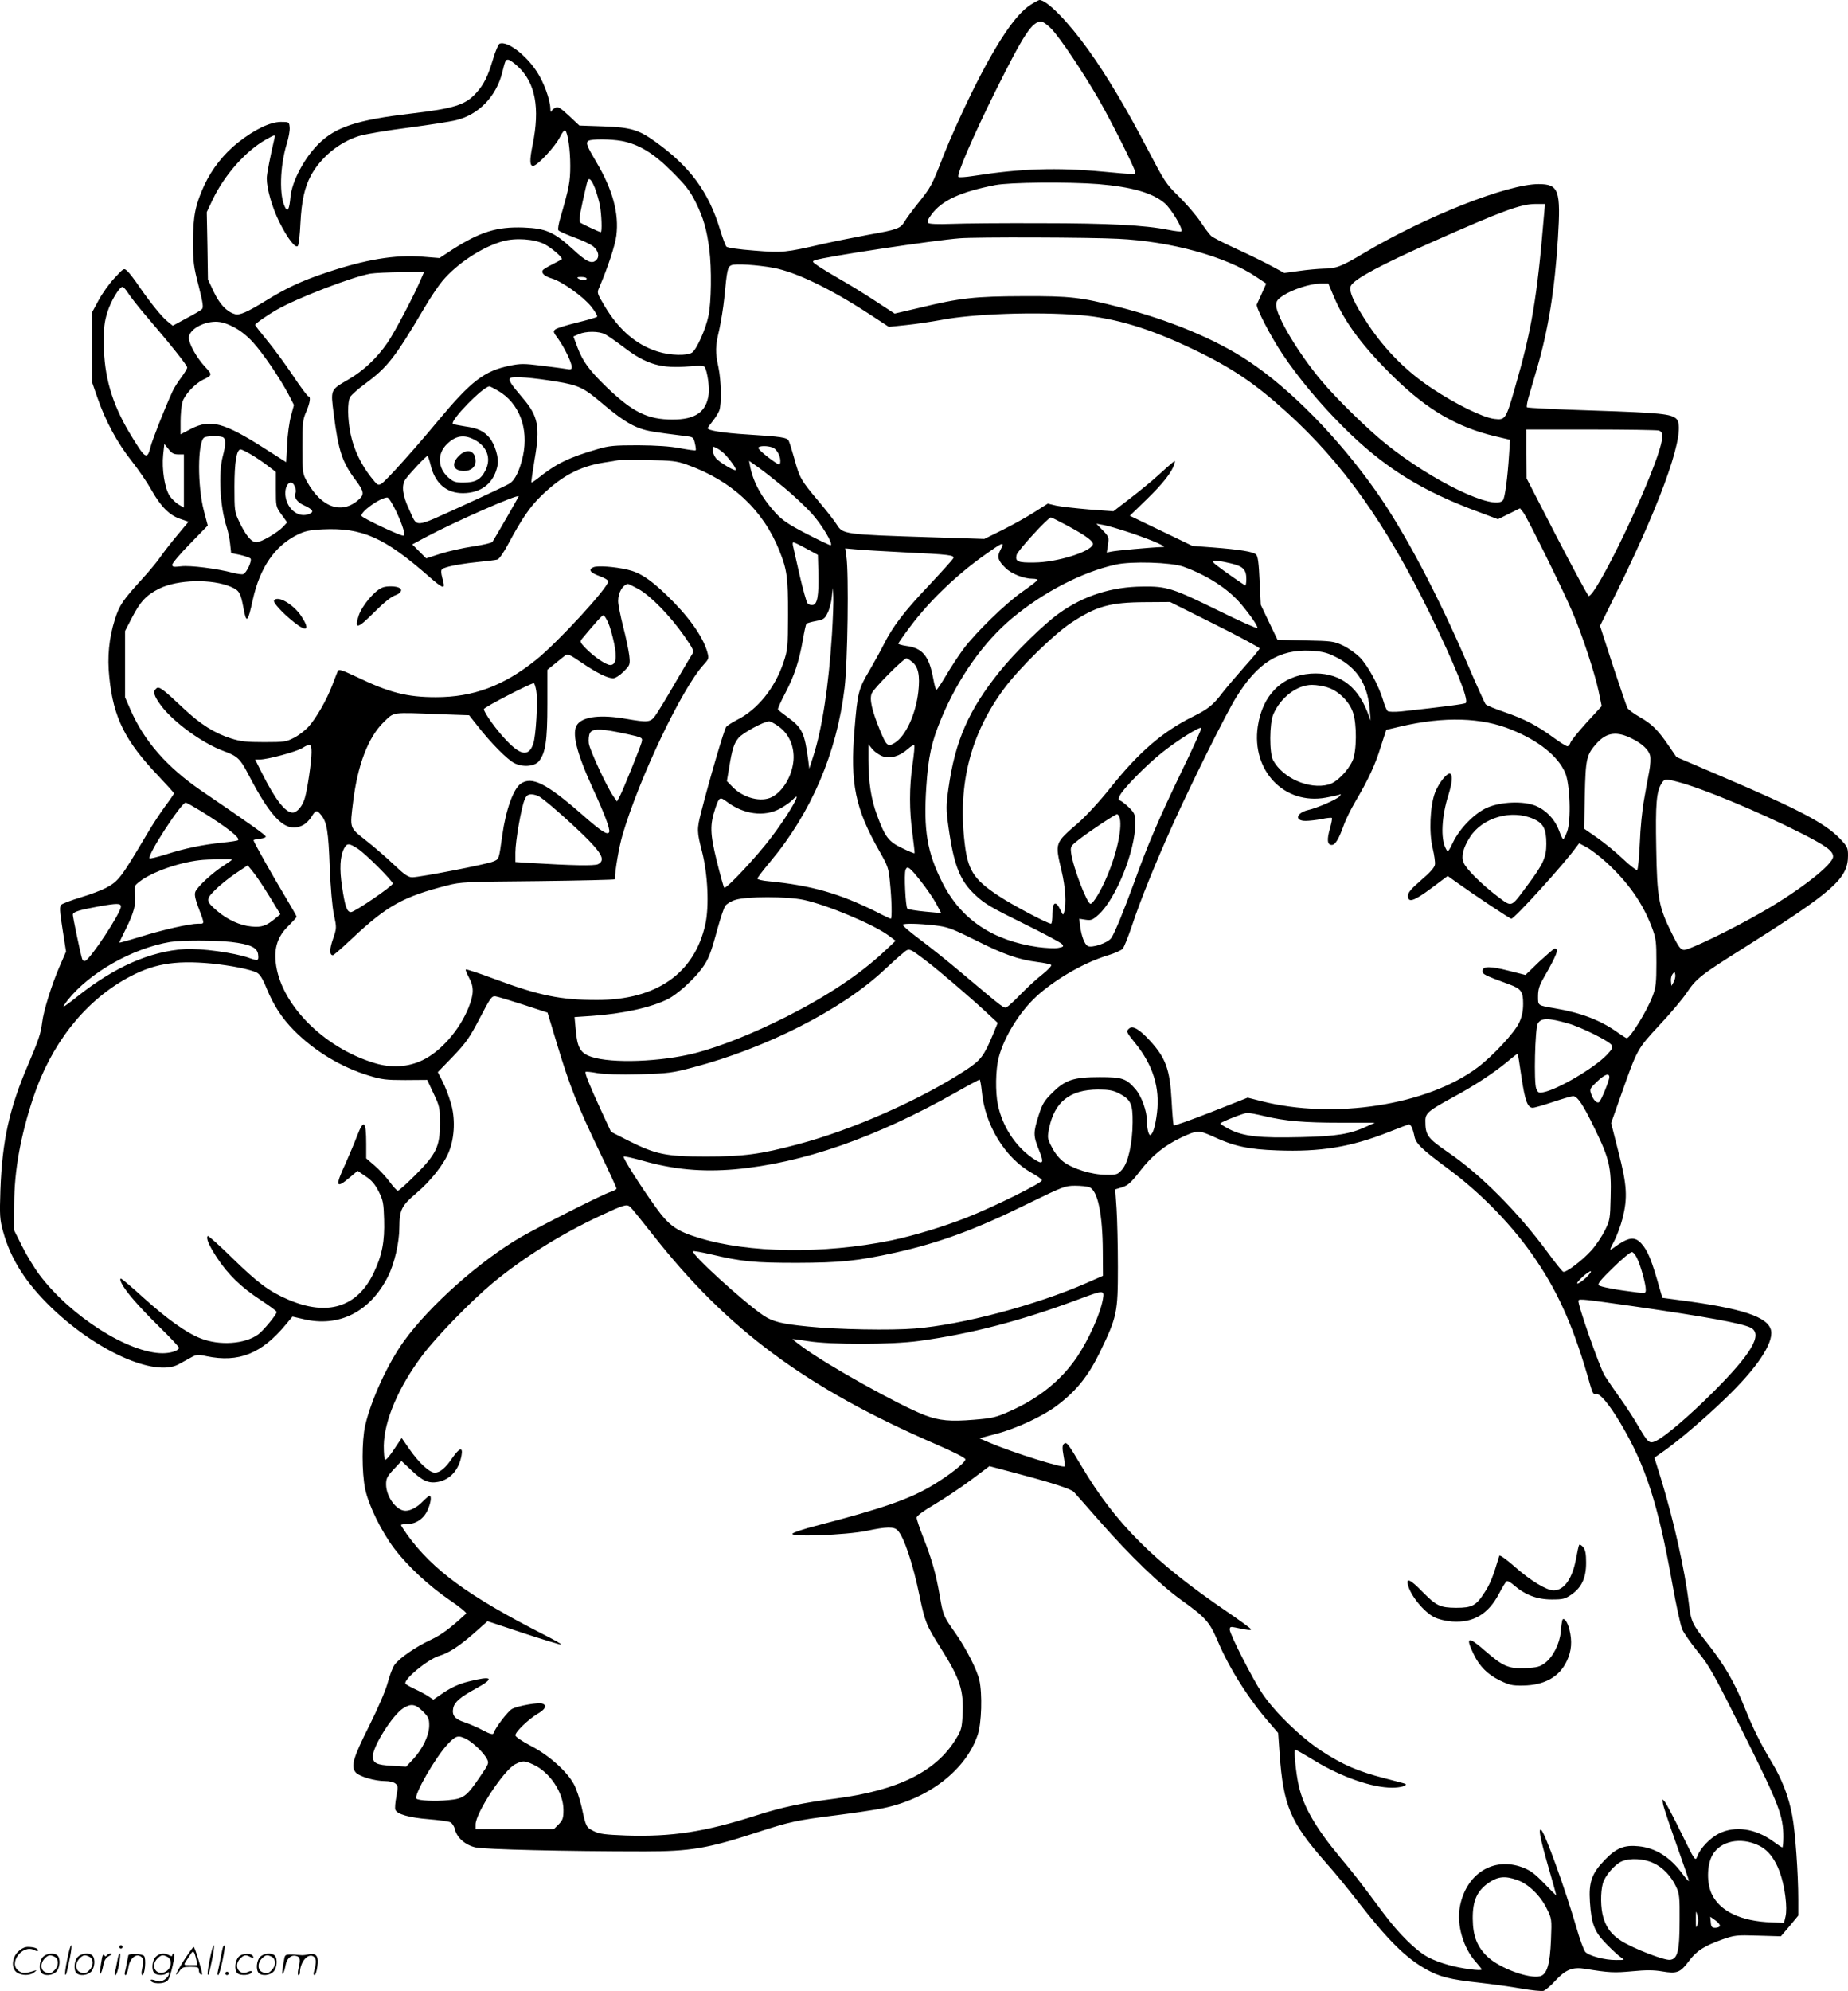 <svg version="1.0" xmlns="http://www.w3.org/2000/svg"
  viewBox="0 0 1114.95 1200.557"
 preserveAspectRatio="xMidYMid meet">
<g transform="translate(-0.05,1201) scale(0.1,-0.1)"
fill="#000000" stroke="none">
<path d="M6218 11981 c-91 -58 -207 -231 -353 -526 -57 -115 -134 -286 -171
-380 -74 -190 -75 -191 -158 -295 -33 -41 -68 -89 -78 -106 -25 -42 -45 -49
-215 -79 -81 -15 -206 -40 -278 -56 -226 -52 -243 -54 -414 -40 -93 7 -161 17
-168 24 -6 7 -23 53 -38 102 -69 228 -181 380 -390 530 -101 73 -149 87 -314
93 l-145 5 -63 59 c-53 49 -66 57 -82 48 -11 -5 -22 -15 -24 -22 -3 -7 -6 1
-6 18 -2 55 -39 157 -81 221 -68 104 -179 187 -225 170 -7 -3 -26 -45 -40 -94
-33 -108 -55 -152 -102 -204 -65 -72 -132 -93 -393 -124 -326 -38 -456 -81
-559 -184 -85 -85 -159 -224 -168 -318 -7 -76 -17 -94 -32 -64 -37 68 -32 247
9 382 12 38 20 83 18 101 -3 33 -4 33 -54 33 -65 -1 -158 -46 -257 -124 -86
-68 -157 -158 -203 -256 -55 -120 -68 -184 -69 -340 0 -126 4 -153 34 -269 27
-107 30 -131 19 -141 -7 -7 -50 -32 -94 -55 l-81 -44 -31 25 c-36 29 -99 107
-171 210 -28 42 -61 85 -73 95 -20 19 -21 18 -78 -44 -32 -34 -75 -95 -96
-135 l-39 -72 0 -210 1 -210 33 -95 c48 -139 120 -272 206 -380 41 -52 95
-131 120 -176 56 -99 108 -151 173 -173 l50 -17 -70 -84 c-39 -47 -84 -105
-101 -130 -17 -25 -64 -82 -106 -128 -121 -133 -139 -159 -167 -246 -36 -114
-47 -226 -34 -350 25 -244 95 -385 299 -598 50 -53 91 -98 91 -102 0 -4 -24
-39 -54 -79 -29 -40 -77 -112 -106 -162 -159 -268 -173 -287 -248 -328 -28
-15 -97 -41 -154 -58 -56 -17 -109 -37 -117 -44 -12 -12 -11 -33 7 -149 l21
-134 -39 -90 c-47 -108 -97 -268 -105 -337 -9 -70 -20 -102 -87 -260 -112
-262 -154 -455 -165 -750 -5 -155 -4 -177 16 -250 46 -168 138 -312 294 -462
272 -261 619 -416 763 -341 16 9 48 26 71 39 39 22 45 23 100 11 194 -40 332
15 478 191 l40 48 65 -15 c215 -52 403 43 511 256 39 77 69 205 69 298 1 105
13 129 101 204 89 75 171 179 200 256 33 85 37 201 9 291 -12 41 -34 98 -50
129 l-28 55 92 95 c79 83 100 113 161 230 64 123 72 135 95 132 14 -2 90 -25
170 -51 l144 -47 58 -192 c73 -244 125 -375 254 -643 57 -118 104 -220 104
-226 0 -5 -17 -15 -38 -21 -45 -14 -409 -198 -536 -270 -249 -144 -555 -416
-709 -630 -97 -135 -197 -352 -233 -507 -21 -92 -21 -285 0 -385 21 -98 97
-254 175 -357 81 -107 209 -226 338 -314 58 -39 101 -75 96 -79 -101 -93 -150
-128 -213 -158 -89 -41 -191 -111 -219 -151 -11 -15 -30 -64 -41 -107 -13 -48
-57 -151 -111 -259 -98 -195 -113 -246 -83 -282 21 -25 115 -53 179 -53 23 0
50 -6 60 -14 17 -13 18 -19 7 -79 -7 -36 -10 -72 -6 -80 10 -27 86 -48 201
-57 61 -5 121 -13 132 -19 10 -6 22 -24 26 -41 11 -50 62 -96 125 -110 53 -12
542 -24 1020 -24 276 0 381 18 676 114 199 65 242 74 480 104 111 14 237 33
280 42 276 56 502 231 573 442 24 69 29 250 10 332 -14 61 -78 187 -142 279
-75 106 -76 109 -97 230 -22 129 -48 221 -101 355 -21 54 -39 106 -38 115 0
10 42 41 107 79 59 35 158 101 220 147 l112 84 147 -39 c231 -61 345 -98 363
-117 9 -10 80 -90 157 -178 182 -207 362 -381 493 -475 145 -104 168 -130 218
-247 71 -167 187 -350 316 -497 l48 -56 9 -127 c22 -310 65 -411 273 -648 54
-60 141 -166 194 -235 188 -242 294 -347 422 -418 76 -42 142 -59 310 -77 80
-9 196 -25 258 -36 62 -11 123 -17 135 -14 12 4 45 32 72 62 61 66 104 83 178
71 147 -24 177 -25 285 -15 84 8 129 8 182 -1 88 -15 108 -7 159 61 45 62 93
93 203 132 74 26 85 27 215 23 l138 -4 53 62 52 63 0 98 c0 151 -18 409 -36
502 -21 117 -63 225 -129 333 -62 103 -109 198 -156 315 -64 161 -125 265
-236 405 -82 103 -91 123 -103 228 -24 202 -92 504 -168 752 l-40 128 64 45
c92 66 244 196 362 310 190 182 292 333 278 411 -16 83 -173 135 -559 185
l-97 13 -16 55 c-48 171 -72 231 -112 274 -41 44 -79 37 -170 -30 -23 -16 -22
-13 7 43 17 32 40 95 51 138 31 124 27 199 -25 400 l-44 174 65 184 c93 263
94 264 227 407 65 69 138 156 163 193 58 87 86 109 339 268 546 344 635 422
635 560 0 48 -3 55 -49 103 -86 91 -245 175 -706 372 l-280 120 -48 70 c-65
95 -101 130 -175 172 -34 19 -67 44 -73 54 -5 11 -45 127 -88 257 l-77 238
107 217 c278 566 416 968 354 1031 -31 30 -97 37 -493 50 -221 7 -405 16 -409
20 -3 3 1 30 9 58 9 29 31 107 51 174 68 232 108 478 127 788 18 290 5 326
-117 326 -188 0 -684 -196 -1055 -417 -136 -81 -165 -92 -243 -93 -33 -1 -100
-7 -148 -14 l-88 -12 -72 39 c-40 22 -135 69 -212 104 -77 35 -148 71 -158 81
-10 9 -39 48 -65 87 -26 38 -84 106 -129 150 -78 76 -87 91 -188 284 -126 242
-246 444 -358 600 -121 169 -250 301 -295 301 -4 0 -29 -13 -54 -29z m126
-145 c52 -54 188 -257 286 -426 75 -131 220 -419 220 -439 0 -14 -2 -14 -195
4 -278 26 -496 19 -782 -26 -45 -7 -86 -10 -90 -6 -12 13 87 243 223 517 172
345 221 420 277 420 10 0 37 -20 61 -44z m-3219 -227 c106 -98 134 -250 89
-472 -19 -94 -18 -127 3 -127 25 0 134 117 162 174 13 27 27 44 32 39 16 -16
30 -116 30 -213 0 -94 -7 -133 -59 -311 -11 -37 -17 -71 -13 -77 3 -6 46 -25
94 -43 49 -17 101 -42 118 -56 30 -26 38 -60 17 -81 -26 -26 -58 -12 -140 64
-115 105 -164 127 -299 132 -160 6 -262 -26 -431 -134 l-76 -50 -99 8 c-168
14 -352 -17 -593 -99 -140 -47 -234 -91 -352 -164 -119 -73 -163 -92 -191 -83
-49 15 -90 58 -126 133 l-36 76 -3 203 -4 203 36 76 c71 148 198 292 320 361
56 31 58 32 53 10 -25 -106 -47 -218 -47 -243 0 -64 32 -174 74 -260 52 -105
101 -167 114 -147 5 7 12 68 15 135 7 136 25 217 64 290 60 109 171 200 290
237 36 11 170 34 297 50 127 17 258 37 291 46 133 33 238 141 275 284 19 77
21 80 36 80 8 0 35 -18 59 -41z m626 -449 c102 -19 194 -74 304 -185 83 -83
108 -115 143 -185 47 -95 67 -165 82 -284 15 -116 12 -320 -5 -400 -17 -82
-71 -202 -99 -222 -29 -20 -132 -18 -207 6 -130 40 -237 133 -322 277 -45 76
-46 77 -30 112 51 119 95 253 102 310 17 133 -22 277 -119 441 -60 101 -67
120 -49 131 19 12 134 11 200 -1z m-162 -282 c11 -29 25 -77 31 -107 10 -55
14 -161 5 -161 -7 0 -108 47 -123 57 -9 7 -7 33 13 124 14 63 27 120 30 127 9
24 23 11 44 -40z m3037 22 c203 -17 328 -53 401 -115 40 -34 114 -158 101
-170 -3 -3 -39 1 -79 9 -139 28 -359 40 -769 40 -223 1 -464 -1 -537 -4 -86
-3 -136 -1 -143 6 -7 7 -1 22 20 50 62 85 175 137 385 178 87 17 439 20 621 6z
m2689 -197 c-40 -483 -74 -685 -172 -1023 -57 -200 -60 -204 -127 -196 -68 8
-230 87 -376 184 -153 101 -281 230 -384 384 -90 136 -122 208 -104 237 26 42
184 126 490 262 426 189 532 228 621 229 l59 0 -7 -77z m-2570 -133 c319 -15
656 -108 835 -230 l60 -40 -26 -58 c-14 -31 -28 -62 -31 -68 -7 -17 86 -197
155 -299 96 -144 227 -300 362 -435 246 -247 476 -391 832 -521 l106 -40 67
33 66 33 20 -25 c25 -33 234 -455 294 -595 61 -141 138 -376 161 -486 l18 -87
-91 -99 c-50 -55 -94 -110 -98 -122 -3 -11 -12 -21 -18 -21 -7 0 -44 23 -82
51 -101 74 -176 113 -295 154 -58 20 -110 41 -116 48 -6 7 -53 111 -105 232
-182 426 -389 817 -561 1059 -226 319 -512 610 -763 777 -194 131 -480 250
-785 328 -231 59 -292 66 -575 65 -291 -1 -380 -10 -627 -70 l-150 -35 -121
79 c-67 44 -160 101 -207 127 -47 27 -105 62 -129 78 -41 28 -43 31 -23 38 52
20 716 120 872 132 98 8 786 6 955 -3z m-3460 -32 c47 -25 114 -83 104 -92 -2
-2 -27 -15 -56 -30 -28 -14 -55 -30 -58 -36 -10 -17 11 -36 54 -49 62 -18 187
-107 237 -168 25 -31 41 -59 37 -63 -4 -4 -58 -20 -120 -35 -62 -15 -120 -33
-130 -40 -17 -12 -16 -16 15 -58 38 -53 82 -144 82 -170 0 -15 -6 -17 -32 -12
-18 3 -86 12 -151 20 -105 13 -126 13 -190 0 -155 -32 -233 -92 -430 -328
-140 -169 -314 -363 -343 -382 -23 -15 -25 -13 -67 40 -60 77 -102 166 -121
257 -19 91 -20 194 -3 224 7 12 48 49 92 81 133 98 179 157 355 455 35 60 84
133 109 163 89 106 239 205 364 240 78 22 190 14 252 -17z m1382 -143 c137
-26 342 -125 577 -278 l119 -78 106 11 c58 6 151 20 206 30 194 38 575 51 841
30 210 -17 420 -80 681 -205 235 -112 375 -207 567 -381 337 -305 596 -669
861 -1209 151 -309 239 -526 219 -544 -8 -7 -133 -23 -389 -51 -41 -4 -75 -3
-82 2 -7 5 -19 35 -28 66 -26 88 -92 209 -141 259 -25 24 -71 57 -102 71 -53
25 -68 27 -226 30 l-168 4 -51 106 -50 105 -7 144 c-5 108 -10 147 -21 159
-18 17 -96 30 -264 43 l-120 9 -189 91 -189 91 100 97 c100 97 153 165 168
213 7 23 7 24 -11 10 -10 -8 -50 -43 -87 -77 -37 -34 -113 -96 -169 -139
l-100 -77 -148 11 c-81 7 -170 17 -198 23 l-50 12 -79 -50 c-43 -28 -129 -76
-191 -107 l-113 -56 -312 10 c-539 17 -541 18 -579 78 -12 20 -62 84 -111 142
-105 125 -112 137 -144 254 -14 50 -29 98 -34 108 -11 20 -43 25 -249 38 -146
9 -240 24 -240 38 0 2 13 21 30 42 16 20 34 49 40 64 15 40 12 180 -5 261 -20
92 -19 127 5 227 10 46 24 130 30 188 17 175 20 191 44 201 25 10 153 2 253
-16z m-2124 -62 c-40 -96 -160 -325 -205 -390 -63 -92 -145 -169 -233 -220
-113 -66 -110 -59 -91 -210 29 -225 51 -291 135 -402 46 -62 50 -82 20 -110
-103 -96 -227 -55 -316 104 -27 49 -28 53 -28 210 0 144 2 165 23 212 23 54
29 93 13 93 -5 0 -48 57 -95 128 -47 70 -117 165 -156 212 -38 46 -70 87 -70
91 0 7 72 58 132 92 124 71 455 198 564 217 27 4 111 8 186 9 l137 1 -16 -37z
m997 -3 c0 -13 -30 -13 -50 0 -11 7 -7 10 18 10 17 0 32 -4 32 -10z m4509
-111 c66 -156 178 -305 368 -490 197 -191 375 -295 601 -349 l93 -22 -6 -92
c-9 -139 -25 -259 -37 -273 -53 -64 -423 114 -703 338 -108 86 -301 274 -391
382 -138 163 -274 391 -274 457 0 24 8 35 41 57 57 38 164 72 224 73 l50 0 34
-81z m-7275 23 c13 -21 61 -82 107 -136 147 -171 249 -299 249 -312 0 -7 -16
-33 -35 -59 -20 -26 -45 -65 -55 -88 -45 -98 -120 -288 -131 -331 -21 -83 -31
-76 -129 87 -104 175 -152 339 -153 532 -1 97 3 133 21 191 21 68 72 154 92
154 5 0 21 -17 34 -38z m634 -203 c40 -20 81 -52 118 -92 62 -68 163 -217 215
-315 l33 -64 -18 -66 c-10 -37 -21 -115 -23 -173 l-6 -106 -124 79 c-252 161
-332 183 -452 121 l-61 -32 0 77 c0 42 5 95 11 117 12 43 73 109 124 135 58
28 58 29 11 80 -49 53 -96 137 -96 173 0 47 81 96 161 97 32 0 65 -9 107 -31z
m2244 -45 c17 -9 67 -44 112 -78 136 -104 225 -130 398 -115 59 5 85 4 90 -4
16 -25 30 -123 24 -165 -14 -106 -80 -152 -217 -152 -151 0 -240 44 -395 192
-106 102 -147 157 -179 242 l-25 67 32 14 c44 19 122 19 160 -1z m-294 -285
c134 -22 164 -37 273 -129 107 -91 172 -133 233 -154 45 -16 85 -22 261 -44
59 -7 59 -7 68 -45 5 -21 7 -40 5 -42 -2 -3 -45 3 -94 12 -60 12 -143 17 -254
18 -143 0 -176 -3 -243 -23 -173 -50 -250 -87 -361 -176 -20 -16 -38 -27 -40
-25 -1 2 8 65 20 139 34 196 22 260 -71 369 -76 89 -90 112 -74 122 18 11 131
2 277 -22z m-353 -55 c128 -74 186 -227 151 -392 -19 -86 -47 -146 -80 -167
-13 -9 -142 -70 -287 -136 -300 -136 -268 -134 -320 -21 -40 84 -47 143 -24
179 21 32 125 143 134 143 4 0 12 -24 19 -52 26 -112 95 -172 196 -172 113 1
189 63 209 171 8 42 -17 124 -49 163 -36 42 -71 58 -149 69 -37 6 -69 12 -72
15 -19 19 182 225 220 226 5 0 28 -12 52 -26z m7003 -240 c31 -9 29 -46 -9
-158 -96 -278 -369 -835 -413 -840 -4 -1 -91 159 -192 354 l-183 355 -1 148 0
147 388 0 c213 0 397 -3 410 -6z m-8664 -40 c20 -8 20 -43 1 -114 -28 -103
-17 -303 22 -425 9 -27 19 -74 22 -105 l6 -55 54 -11 c29 -7 58 -17 63 -22 11
-11 -24 -88 -44 -94 -7 -3 -35 1 -63 8 -93 25 -259 46 -312 39 -45 -5 -53 -4
-53 10 0 9 48 66 107 126 l107 110 -23 87 c-40 150 -39 418 2 444 14 9 89 11
111 2z m1516 -14 c78 -40 106 -112 70 -185 -27 -56 -61 -75 -134 -75 -48 0
-60 4 -91 31 -64 57 -68 144 -7 202 52 50 101 58 162 27z m-1784 -90 l34 0 0
-161 0 -160 -31 18 c-17 10 -42 34 -55 53 -30 45 -48 162 -39 248 l7 65 25
-31 c19 -25 32 -32 59 -32z m3305 -7 c31 -34 59 -74 59 -86 0 -14 -100 45
-121 71 -10 14 -19 35 -19 49 0 23 1 23 28 9 15 -8 39 -27 53 -43z m282 48
c26 -10 50 -58 45 -90 -3 -19 -9 -16 -71 30 -37 28 -65 55 -61 60 7 12 56 12
87 0z m-3149 -41 c28 -16 74 -47 101 -68 l50 -38 0 -105 c0 -103 0 -105 34
-152 l34 -47 -24 -26 c-35 -37 -133 -94 -162 -94 -30 0 -66 44 -105 128 -26
54 -27 65 -27 207 0 148 13 225 37 225 6 0 34 -13 62 -30z m2631 -62 c270 -96
460 -273 558 -519 46 -115 52 -160 52 -384 -1 -201 -2 -213 -28 -291 -51 -152
-156 -283 -278 -344 -30 -16 -61 -35 -67 -43 -12 -14 -103 -324 -151 -514 -27
-104 -26 -118 5 -238 35 -137 44 -330 20 -439 -66 -296 -295 -456 -653 -456
-220 0 -349 26 -617 126 -94 35 -172 61 -175 58 -3 -2 6 -25 19 -49 31 -56 30
-101 -3 -182 -54 -134 -166 -262 -275 -315 -88 -43 -190 -50 -293 -18 -310 94
-569 359 -595 607 -10 91 14 159 76 219 27 27 50 52 50 56 0 4 -31 58 -68 120
-76 126 -192 332 -192 341 0 3 17 7 38 9 20 2 37 8 36 13 0 9 -82 68 -389 277
-207 142 -345 299 -428 490 l-32 73 0 200 0 200 42 81 c50 97 86 135 163 174
111 56 322 61 437 10 47 -21 55 -35 72 -124 18 -99 26 -93 57 49 43 193 133
324 270 391 45 22 73 28 152 32 238 11 372 -49 641 -285 80 -70 97 -77 87 -35
-21 84 -23 79 35 96 30 8 104 20 164 26 61 6 118 13 127 16 10 3 39 44 64 92
85 158 132 226 201 293 123 119 229 175 373 199 41 6 82 13 90 15 8 2 89 2
180 1 146 -3 173 -6 235 -28z m585 -137 c56 -46 130 -116 166 -155 62 -68 134
-188 116 -194 -4 -1 -70 30 -145 69 -112 58 -147 82 -190 129 -81 89 -133 184
-151 278 l-6 33 54 -38 c30 -21 100 -76 156 -122z m-2950 3 c6 -14 7 -30 4
-35 -14 -23 7 -56 46 -74 59 -27 69 -42 34 -55 -62 -24 -130 28 -141 108 -9
69 36 113 57 56z m1350 -57 c0 -3 -140 -246 -158 -274 -4 -7 -57 -19 -117 -28
-60 -9 -149 -29 -197 -44 l-86 -28 -42 42 -42 42 74 40 c177 95 568 267 568
250z m-739 -91 c41 -87 58 -146 43 -146 -21 -1 -247 106 -252 119 -9 24 113
111 156 111 7 0 31 -38 53 -84z m4050 -86 c113 -61 160 -96 153 -114 -17 -45
-218 -107 -352 -108 -101 -2 -118 6 -108 46 6 25 190 226 207 226 4 0 49 -23
100 -50z m374 -41 c66 -22 143 -51 170 -64 47 -22 48 -23 20 -24 -61 -2 -271
-21 -298 -27 l-29 -6 7 47 c7 44 6 48 -31 87 l-39 40 40 -7 c22 -3 94 -24 160
-46z m-1950 -97 l70 -38 3 -110 c3 -136 -6 -188 -34 -192 -12 -2 -26 3 -32 11
-6 7 -27 83 -47 168 -19 85 -37 164 -40 177 -3 12 -2 22 2 22 5 0 40 -17 78
-38z m1185 23 c0 -4 -7 -19 -16 -36 -19 -38 -12 -60 33 -104 37 -36 111 -65
165 -65 15 0 28 -3 28 -7 -1 -5 -40 -35 -87 -68 -102 -70 -287 -250 -361 -350
-28 -38 -75 -109 -103 -157 -29 -49 -55 -88 -59 -88 -4 0 -12 30 -19 68 -25
136 -64 184 -162 197 -27 4 -49 10 -49 14 0 3 32 49 71 101 118 158 287 320
464 443 76 54 95 64 95 52z m-605 -45 c291 -14 317 -17 306 -38 -5 -9 -71 -82
-146 -162 -149 -157 -217 -246 -272 -355 -19 -38 -59 -110 -88 -160 -65 -109
-71 -132 -89 -355 -27 -323 4 -476 150 -732 52 -91 56 -103 64 -190 11 -104
13 -218 5 -218 -3 0 -42 18 -86 41 -223 111 -392 160 -651 185 -38 3 -68 11
-68 16 0 5 35 51 77 101 248 296 402 656 449 1048 19 153 26 697 11 793 l-7
49 67 -6 c38 -4 163 -11 278 -17z m1976 -66 c79 -18 99 -37 99 -96 0 -21 -3
-38 -6 -38 -5 0 -133 89 -176 123 -40 31 -18 34 83 11z m-281 -21 c144 -52
269 -133 346 -223 60 -71 107 -140 100 -147 -3 -4 -109 43 -234 105 -278 136
-312 147 -457 145 -187 -1 -356 -55 -503 -160 -91 -64 -268 -237 -361 -353
-186 -231 -268 -418 -308 -703 -15 -109 -15 -125 0 -235 33 -234 70 -325 165
-412 53 -50 101 -77 286 -168 122 -60 227 -116 234 -125 12 -14 9 -17 -23 -23
-21 -4 -75 -1 -122 5 -275 39 -466 168 -578 391 -91 181 -113 314 -96 573 12
183 31 271 90 413 104 249 256 463 430 608 188 156 419 276 621 321 96 22 336
14 410 -12z m-2120 -408 c-20 -311 -59 -568 -113 -736 l-24 -74 -6 50 c-22
166 -37 197 -124 260 -30 22 -57 43 -59 47 -2 4 18 49 45 100 54 103 82 188
106 322 8 49 18 92 21 95 3 3 29 11 57 16 47 9 54 14 71 50 11 21 22 64 25 95
l6 55 3 -50 c2 -27 -2 -131 -8 -230z m2310 60 c149 -74 270 -140 270 -145 0
-5 -40 -54 -88 -107 -48 -54 -109 -126 -136 -160 -55 -73 -87 -99 -176 -143
-184 -91 -326 -213 -498 -428 -64 -81 -149 -173 -195 -213 -144 -125 -142
-119 -102 -289 24 -101 30 -199 16 -249 -6 -22 -7 -22 -23 13 -28 58 -48 47
-48 -24 0 -33 -3 -60 -8 -60 -21 0 -240 116 -320 170 -149 99 -183 154 -202
321 -41 352 37 655 238 926 91 123 298 326 403 396 154 102 236 125 452 126
l147 1 270 -135z m712 -188 c140 -65 208 -164 222 -322 l6 -70 -21 55 c-64
162 -180 239 -341 228 -174 -13 -291 -129 -319 -319 -39 -266 160 -474 410
-429 34 6 70 14 79 17 15 6 15 4 4 -9 -14 -18 -137 -71 -187 -82 -74 -17 -87
-66 -17 -66 21 0 64 5 96 11 31 7 59 9 62 7 3 -3 -2 -31 -11 -62 -20 -69 -17
-101 10 -101 22 0 43 35 75 125 11 30 41 91 67 135 79 134 121 224 154 332
l33 102 85 20 c266 62 492 55 673 -20 162 -66 276 -157 321 -257 30 -66 38
-291 12 -358 -9 -24 -20 -44 -23 -44 -4 0 -15 23 -25 51 -24 66 -75 121 -139
149 -74 32 -217 26 -299 -12 -74 -34 -160 -122 -201 -205 -30 -62 -32 -64 -44
-41 -33 60 -26 196 16 327 21 68 26 116 11 125 -17 11 -69 -53 -92 -112 -31
-80 -38 -245 -14 -340 9 -38 15 -81 13 -95 -2 -17 -29 -48 -83 -94 -59 -51
-80 -75 -80 -94 0 -45 35 -34 141 45 l99 74 50 -36 c106 -76 325 -222 334
-222 18 0 312 323 387 426 l22 29 43 -23 c24 -12 79 -54 121 -92 132 -121 219
-245 274 -390 26 -69 28 -85 28 -215 0 -119 -3 -149 -22 -199 -33 -90 -136
-256 -157 -256 -4 0 -29 16 -56 35 -102 73 -219 118 -379 145 -104 18 -100 15
-100 73 0 40 8 65 32 107 83 145 96 180 68 180 -5 0 -46 -36 -93 -79 l-83 -80
-99 25 c-114 29 -160 29 -160 -1 0 -20 12 -26 159 -80 74 -27 86 -44 86 -117
0 -45 -7 -78 -24 -115 -28 -60 -159 -201 -251 -270 -302 -227 -866 -315 -1304
-203 l-83 21 -220 -87 c-120 -47 -222 -83 -226 -80 -3 4 -9 71 -13 149 -10
188 -35 257 -130 361 -62 68 -104 93 -125 75 -21 -17 -19 -22 37 -91 106 -131
148 -268 130 -418 -10 -79 -23 -124 -39 -134 -11 -6 -22 39 -22 87 0 57 -32
145 -67 187 -57 67 -81 75 -218 75 -158 0 -208 -17 -286 -95 -50 -49 -60 -67
-83 -139 -32 -102 -32 -119 3 -206 34 -83 25 -93 -41 -47 -103 72 -180 191
-207 320 -16 76 -14 214 5 285 34 132 138 294 247 386 119 101 278 190 414
231 39 12 78 29 87 39 8 9 33 71 55 136 49 150 146 389 246 610 114 253 326
679 385 772 128 207 258 288 447 279 60 -3 95 -10 135 -29z m-2539 -38 c38
-29 49 -82 38 -181 -16 -136 -76 -267 -143 -308 -41 -25 -49 -18 -87 73 -50
122 -66 191 -51 226 12 30 192 211 209 211 5 0 20 -9 34 -21z m2512 -156 c63
-21 127 -85 148 -148 25 -71 23 -236 -2 -292 -30 -64 -96 -131 -145 -144 -116
-31 -275 38 -334 146 -24 42 -23 224 1 278 44 102 143 177 233 177 28 0 72 -7
99 -17z m-3316 -234 c62 -44 95 -121 89 -203 -8 -94 -62 -186 -130 -222 -65
-34 -173 -6 -238 61 l-34 35 13 77 c19 117 29 149 58 184 27 31 152 99 184 99
9 0 35 -14 58 -31z m2428 -276 c-132 -274 -203 -438 -287 -673 -61 -166 -112
-291 -134 -325 -20 -31 -120 -64 -144 -49 -19 12 -37 60 -45 121 l-5 43 38 -6
c33 -5 42 -2 79 31 104 95 221 383 221 549 0 54 -3 61 -37 96 -21 20 -45 39
-53 42 -12 4 -13 9 -3 31 18 39 158 182 252 257 93 75 235 163 239 150 2 -6
-52 -126 -121 -267z m2722 202 c60 -30 99 -67 107 -101 4 -16 2 -58 -5 -94 -7
-36 -21 -112 -31 -170 -11 -58 -23 -176 -26 -263 -4 -87 -11 -160 -16 -163 -5
-3 -42 26 -83 64 -40 39 -110 96 -155 128 l-82 57 4 201 c5 224 10 245 73 315
60 66 122 73 214 26z m-4522 -106 c46 -15 100 0 149 43 19 17 37 28 40 25 4
-3 -1 -55 -10 -116 -20 -138 -20 -279 0 -422 8 -61 14 -113 12 -114 -2 -2 -36
12 -75 31 -82 39 -103 67 -152 201 -35 94 -51 200 -51 329 l0 96 25 -31 c14
-16 42 -35 62 -42z m4797 -154 c149 -39 490 -181 739 -307 154 -78 197 -109
197 -143 0 -47 -195 -200 -422 -331 -183 -106 -450 -235 -478 -232 -21 2 -33
19 -72 98 -80 160 -90 214 -95 516 -5 267 1 343 33 391 17 27 22 28 98 8z
m-5354 -165 c-23 -40 -75 -115 -115 -168 -88 -117 -275 -316 -285 -305 -4 4
-24 77 -45 161 -41 167 -42 217 -9 317 23 69 28 72 69 41 101 -77 227 -94 322
-42 29 16 62 39 74 52 38 40 34 18 -11 -56z m-3557 -11 c155 -96 238 -161 224
-175 -3 -4 -46 -10 -94 -15 -118 -12 -229 -35 -341 -71 -52 -16 -96 -27 -99
-24 -17 16 191 336 218 336 5 0 46 -23 92 -51z m5541 -35 c20 -53 -11 -208
-73 -355 -36 -87 -85 -169 -101 -169 -21 0 -105 219 -117 306 -5 40 -4 42 53
86 69 53 213 148 224 148 4 0 11 -7 14 -16z m2498 -12 c60 -26 78 -60 78 -150
0 -82 -18 -122 -116 -253 -100 -135 -89 -131 -179 -64 -95 72 -188 164 -204
203 -16 38 -3 89 38 154 75 118 251 169 383 110z m-7852 -246 c0 -2 -24 -19
-52 -37 -66 -42 -158 -127 -169 -157 -6 -16 -1 -41 17 -90 41 -109 41 -102 0
-102 -52 0 -211 -36 -353 -80 -68 -21 -123 -36 -123 -34 0 2 18 38 39 81 50
100 64 154 56 213 -6 46 -5 49 29 75 74 57 233 113 361 128 44 6 195 8 195 3z
m225 -219 l67 -110 -29 -24 c-55 -46 -83 -56 -145 -50 -69 6 -145 41 -206 93
-70 60 -72 69 -15 126 26 27 82 72 123 100 l75 50 31 -38 c18 -21 62 -87 99
-147z m3929 92 c36 -45 78 -107 95 -138 l30 -57 -97 9 c-53 5 -101 13 -107 18
-11 11 -21 210 -11 234 10 27 25 16 90 -66z m-706 -115 c138 -29 419 -146 512
-214 l44 -33 -69 -65 c-148 -138 -340 -266 -590 -393 -201 -101 -396 -179
-549 -219 -207 -53 -503 -64 -627 -23 -67 22 -86 56 -95 165 l-7 75 104 7
c188 13 360 51 460 102 56 28 155 117 204 184 40 54 54 90 96 245 17 61 37
120 45 132 8 12 35 29 62 37 67 21 310 21 410 0z m-4118 -41 c0 -37 -182 -314
-215 -327 -8 -3 -16 2 -19 12 -10 31 -56 251 -56 266 0 17 35 28 155 50 112
20 135 20 135 -1z m4910 -113 c77 -9 100 -17 245 -89 173 -87 259 -117 375
-132 40 -5 78 -13 83 -18 4 -4 -20 -30 -55 -58 -35 -27 -92 -80 -128 -117 -36
-37 -73 -72 -83 -77 -20 -11 -3 -24 -278 207 -79 67 -192 157 -251 201 -59 44
-104 83 -101 87 9 9 95 7 193 -4z m-4245 -100 c117 -14 159 -34 163 -77 4 -37
0 -39 -56 -19 -86 31 -293 59 -387 53 -211 -14 -424 -108 -649 -287 -41 -33
-78 -60 -82 -60 -3 0 8 17 25 39 132 166 389 312 618 351 70 11 264 11 368 0z
m4200 -119 c72 -55 258 -214 355 -304 l70 -65 -30 -73 c-53 -127 -73 -153
-163 -212 -272 -178 -683 -360 -1012 -447 -228 -61 -332 -74 -555 -74 -243 0
-303 13 -469 96 l-104 53 -65 140 c-67 146 -95 215 -88 222 2 2 34 -1 71 -8
43 -7 134 -10 253 -7 174 5 197 8 322 41 442 116 899 348 1154 587 45 42 96
88 115 103 38 32 34 33 146 -52z m-4320 -11 c119 -12 235 -35 275 -55 18 -9
36 -37 59 -95 43 -104 93 -180 164 -252 123 -125 287 -224 453 -274 78 -24
105 -27 220 -27 l132 1 38 -81 c37 -78 39 -87 39 -182 0 -138 -22 -184 -149
-311 -52 -52 -99 -94 -105 -94 -6 0 -28 24 -50 54 -22 30 -63 74 -91 98 l-50
43 0 87 c0 141 -15 153 -56 46 -15 -40 -47 -115 -70 -167 -63 -135 -57 -152
27 -81 l47 40 48 -33 c36 -23 57 -48 79 -91 27 -54 30 -70 33 -170 4 -132 -12
-216 -64 -324 -99 -205 -278 -260 -514 -159 -116 50 -183 100 -338 251 -78 77
-145 136 -148 133 -12 -12 6 -55 55 -130 67 -102 146 -179 264 -256 53 -35 97
-67 97 -72 0 -15 -79 -111 -111 -135 -80 -59 -234 -70 -349 -24 -85 33 -202
117 -343 244 -70 64 -132 116 -137 116 -6 0 -4 -12 4 -28 27 -53 100 -136 223
-258 68 -66 123 -125 123 -131 0 -17 -48 -33 -98 -33 -205 0 -554 222 -742
471 -33 44 -81 123 -107 176 l-48 96 1 156 c1 203 38 409 115 642 107 319 301
570 556 715 160 91 293 115 518 94z m8823 -112 l-13 -23 -3 28 c-2 16 3 35 10
44 12 15 13 14 16 -5 2 -11 -3 -31 -10 -44z m-638 -249 c79 -22 250 -107 264
-131 9 -14 3 -25 -29 -59 -77 -80 -295 -208 -382 -225 -29 -6 -34 -3 -44 22
-15 38 -7 361 9 391 20 36 63 36 182 2z m-280 -324 c21 -142 37 -185 68 -185
10 0 65 16 122 35 57 19 112 35 121 35 27 0 61 -51 132 -198 87 -178 100 -234
95 -409 -3 -132 -4 -141 -35 -203 -18 -36 -54 -90 -82 -121 -52 -58 -152 -134
-169 -128 -6 2 -51 58 -99 124 -177 239 -401 464 -595 596 -126 87 -138 103
-138 191 0 45 19 61 170 143 129 70 246 147 325 213 33 28 61 49 62 48 2 -1
12 -65 23 -141z m530 0 c0 -21 -50 -144 -62 -151 -13 -9 -35 13 -47 48 -11 30
-9 34 34 75 46 44 75 55 75 28z m-3786 -86 c18 -202 141 -402 300 -491 33 -18
61 -38 63 -45 5 -14 -293 -162 -457 -226 -140 -55 -320 -109 -454 -137 -406
-83 -864 -77 -1163 17 -131 40 -177 73 -256 183 -93 129 -201 300 -194 306 3
3 54 -8 114 -25 190 -54 360 -69 558 -52 408 37 850 191 1335 465 74 42 138
76 141 76 3 0 9 -32 13 -71z m826 -11 c73 -38 85 -64 84 -176 -1 -128 -27
-244 -64 -285 -27 -30 -32 -32 -97 -31 -85 0 -201 36 -257 79 -24 18 -53 54
-69 87 -28 53 -28 58 -17 114 33 160 125 233 295 234 65 0 90 -5 125 -22z
m878 -138 c126 -30 237 -40 462 -40 l205 0 -45 -21 c-104 -48 -185 -61 -401
-66 -249 -6 -344 4 -430 47 -33 17 -59 34 -56 36 11 11 143 63 162 63 11 1 57
-8 103 -19z m890 -67 c5 -10 12 -34 16 -54 8 -44 43 -78 201 -195 206 -152
401 -354 535 -555 141 -209 231 -418 325 -752 13 -46 20 -57 32 -53 23 9 79
-56 151 -177 151 -255 225 -481 312 -967 23 -129 50 -253 60 -275 9 -22 52
-83 94 -135 70 -85 97 -135 277 -495 212 -425 239 -495 239 -622 0 -34 -3 -63
-6 -63 -4 0 -28 16 -55 36 -107 78 -230 96 -327 48 -54 -27 -113 -88 -132
-139 -11 -29 -14 -26 -95 140 -46 94 -91 179 -100 190 -16 19 -16 19 -11 -13
3 -19 40 -128 81 -244 41 -115 75 -214 75 -220 0 -6 -19 16 -43 48 -71 96
-159 151 -260 161 -86 9 -134 -10 -203 -81 -80 -82 -99 -135 -91 -255 9 -134
27 -180 100 -254 34 -35 73 -71 87 -80 25 -16 24 -16 -29 -16 -67 -1 -164 25
-186 49 -9 10 -34 78 -55 152 -66 226 -190 571 -211 583 -18 12 -8 -44 41
-215 28 -96 50 -177 50 -179 0 -2 -33 30 -72 71 -58 60 -85 80 -133 98 -175
65 -340 -39 -377 -239 -20 -107 21 -249 97 -332 19 -22 35 -42 35 -45 0 -11
-123 5 -200 27 -41 11 -97 32 -124 47 -75 41 -178 143 -273 271 -137 184 -172
230 -256 330 -147 176 -223 307 -251 434 -17 75 -31 217 -21 217 3 0 58 -31
120 -69 161 -97 344 -161 465 -161 49 0 92 12 80 23 -3 2 -60 17 -126 34 -162
42 -252 81 -381 165 -127 84 -283 235 -358 348 -59 89 -195 356 -195 383 0 17
5 19 33 13 78 -17 100 -19 94 -9 -4 6 -68 53 -143 104 -443 302 -674 533 -879
879 -82 137 -90 149 -107 132 -8 -8 -9 -26 -1 -69 6 -32 9 -61 7 -65 -8 -13
-311 82 -452 142 l-63 27 103 27 c124 33 280 106 365 170 118 89 189 178 259
321 104 215 109 239 109 515 0 129 -4 287 -8 351 l-8 117 43 13 c35 12 54 29
107 98 71 92 146 153 247 201 98 46 108 46 197 5 123 -57 211 -76 383 -82 262
-10 444 20 674 111 63 25 118 46 122 46 4 0 11 -8 16 -17z m-1945 -362 c50
-19 80 -161 81 -385 l1 -149 -100 -44 c-306 -134 -753 -252 -1034 -274 -144
-12 -473 -6 -645 12 -161 16 -213 29 -270 67 -122 83 -439 372 -424 387 3 3
52 -6 109 -19 186 -44 261 -51 519 -51 262 1 362 11 590 61 269 60 487 140
809 299 203 99 218 105 277 105 34 0 74 -4 87 -9z m-2634 -286 c450 -573 923
-923 1706 -1263 111 -48 180 -83 180 -92 0 -19 -94 -94 -194 -154 -140 -85
-307 -143 -708 -247 -67 -17 -130 -38 -140 -46 -29 -23 322 -10 447 16 117 25
163 26 185 4 39 -38 94 -204 134 -399 32 -154 40 -175 129 -315 116 -184 138
-253 130 -403 -4 -74 -8 -91 -39 -140 -119 -198 -350 -312 -724 -361 -203 -26
-324 -52 -478 -101 -315 -101 -511 -131 -792 -122 -127 5 -157 9 -192 26 -47
24 -47 25 -73 144 -11 49 -32 112 -47 139 -42 78 -153 177 -261 232 -53 28
-92 54 -92 63 0 21 78 96 133 129 48 28 60 51 30 62 -22 9 -147 -13 -183 -32
-24 -13 -101 -112 -112 -147 -3 -9 -22 -4 -64 18 -32 18 -83 39 -112 49 -58
19 -76 42 -67 85 8 37 42 66 139 119 115 63 97 78 -48 41 -53 -13 -99 -34
-145 -64 l-66 -45 -30 20 c-16 11 -53 31 -82 44 -28 13 -54 28 -56 32 -15 24
134 147 203 168 58 17 120 58 204 131 l88 78 220 -73 c121 -40 222 -70 225
-68 2 3 -47 31 -109 62 -452 231 -666 387 -821 601 -20 29 -37 54 -37 58 0 3
17 6 38 6 52 0 99 32 122 83 20 44 26 87 12 87 -5 0 -21 -14 -38 -31 -35 -37
-75 -59 -107 -59 -55 0 -117 85 -117 160 0 35 7 48 46 90 l47 50 63 -59 c65
-62 102 -77 157 -67 74 14 126 72 142 159 10 54 -12 48 -55 -14 -42 -62 -75
-89 -106 -89 -32 0 -94 57 -153 141 l-47 68 -45 -67 c-24 -37 -48 -66 -54 -64
-6 1 -9 37 -9 85 3 151 88 351 232 543 85 114 299 333 427 439 187 154 410
293 645 403 146 68 162 73 183 54 10 -9 71 -84 136 -167z m5941 -148 c23 -51
50 -152 50 -184 0 -21 -3 -22 -47 -17 -127 15 -227 34 -237 44 -8 9 15 36 87
106 53 52 104 94 113 94 8 0 24 -19 34 -43z m-312 -113 c-21 -19 -43 -34 -50
-34 -7 1 7 19 31 41 24 21 47 37 50 33 3 -3 -11 -21 -31 -40z m-2913 -126
c-15 -88 -85 -244 -156 -350 -96 -142 -233 -252 -409 -329 -80 -36 -103 -41
-212 -50 -144 -12 -209 -6 -297 27 -150 57 -592 303 -739 412 -34 25 -61 46
-60 47 2 1 44 -4 93 -12 133 -22 503 -22 670 1 315 43 614 121 960 250 155 58
159 58 150 4z m3195 -44 c438 -63 659 -103 713 -130 75 -39 6 -157 -232 -394
-140 -139 -281 -260 -338 -288 -41 -20 -49 -13 -107 86 -24 43 -73 118 -108
167 -36 50 -79 113 -96 140 -31 51 -167 439 -158 453 6 11 36 7 326 -34z
m-7299 -2443 c34 -34 39 -44 39 -85 0 -60 -39 -141 -96 -203 l-43 -46 -85 5
c-93 5 -116 16 -116 57 0 61 119 249 183 290 47 30 74 26 118 -18z m262 -167
c41 -21 104 -81 124 -118 15 -28 14 -30 -42 -112 -79 -117 -98 -131 -190 -139
-80 -8 -180 -3 -192 9 -19 18 118 256 192 332 46 48 60 52 108 28z m404 -154
c100 -45 183 -169 183 -273 0 -51 -4 -62 -29 -88 l-29 -29 -236 0 -236 0 0 28
c-1 68 172 331 240 364 44 22 55 22 107 -2z m7396 -489 c83 -40 138 -146 159
-306 7 -53 7 -97 1 -122 l-9 -38 -74 3 c-184 6 -311 66 -361 169 -32 66 -31
174 2 235 48 87 171 113 282 59z m-638 -105 c58 -26 109 -80 139 -145 19 -41
21 -64 20 -201 0 -185 -12 -233 -58 -238 -35 -4 -220 68 -292 113 -60 38 -91
79 -110 142 -17 55 -18 153 -3 206 12 45 72 115 114 133 49 21 133 17 190 -10z
m-822 -102 c67 -23 140 -93 178 -170 32 -64 32 -64 27 -191 -6 -149 -24 -209
-66 -220 -67 -16 -240 47 -315 116 -64 60 -90 125 -91 231 -1 109 26 169 98
218 55 37 97 41 169 16z m1088 -272 c-8 -23 -9 -17 -9 33 0 55 1 57 9 27 7
-22 7 -43 0 -60z m136 -6 c-2 -6 -15 -11 -28 -11 -20 0 -25 6 -27 34 l-3 33
31 -22 c17 -12 29 -27 27 -34z M2769 9261 c-49 -49 -34 -91 31 -91 42 0 70 24
70 59 0 64 -52 81 -101 32z M3582 8590 c-35 -14 -22 -33 36 -54 29 -10 52 -24
52 -32 0 -37 -308 -372 -438 -475 -194 -155 -376 -223 -602 -223 -172 0 -280
27 -473 120 -98 46 -113 51 -119 36 -4 -9 -19 -48 -34 -87 -34 -88 -96 -196
-142 -247 -20 -22 -59 -52 -86 -66 -48 -25 -59 -27 -181 -27 -107 0 -143 4
-200 22 -101 32 -186 86 -289 183 -124 117 -146 133 -162 119 -23 -19 -16 -44
30 -106 76 -100 251 -227 379 -273 79 -29 97 -46 143 -134 147 -284 233 -363
334 -311 15 8 38 30 50 50 26 42 32 43 59 9 34 -43 43 -97 51 -314 5 -124 15
-237 25 -285 17 -79 17 -81 -5 -146 -22 -62 -22 -99 -1 -99 5 0 58 46 117 102
210 197 307 251 574 319 80 21 112 22 548 26 254 3 462 8 462 11 1 53 25 195
46 266 101 344 357 881 489 1027 34 38 34 38 21 84 -29 93 -114 212 -243 336
-101 97 -162 137 -237 154 -78 18 -178 25 -204 15z m269 -131 c72 -39 191
-160 277 -283 56 -81 61 -91 49 -110 -8 -12 -56 -93 -107 -181 -51 -88 -104
-175 -117 -192 -28 -39 -46 -40 -173 -18 -153 27 -260 15 -296 -33 -36 -47 -7
-166 91 -382 74 -160 107 -249 101 -267 -9 -22 -47 3 -161 103 -218 191 -306
235 -373 188 -44 -31 -90 -158 -111 -311 -21 -149 -19 -143 -55 -158 -39 -17
-443 -95 -488 -95 -24 0 -47 15 -112 77 -44 42 -120 108 -169 146 -99 79 -96
69 -76 232 27 223 92 391 185 481 65 62 40 59 342 47 l173 -6 52 -66 c80 -102
178 -201 221 -223 51 -26 122 -20 148 12 40 50 51 124 51 343 l0 208 46 37
c25 21 53 43 62 50 14 11 29 4 99 -44 93 -63 154 -93 189 -94 14 0 39 16 64
40 39 40 40 41 34 98 -4 31 -20 110 -37 174 -16 64 -30 133 -30 153 0 51 26
97 59 104 2 1 30 -13 62 -30z m-181 -204 c11 -25 27 -82 36 -126 18 -89 10
-129 -24 -129 -25 0 -98 50 -146 99 -36 37 -38 42 -25 58 86 103 122 143 130
143 5 0 18 -20 29 -45z m-434 -412 c10 -65 -2 -270 -18 -317 -26 -78 -74 -73
-159 16 -60 61 -139 171 -139 192 0 11 281 156 301 156 4 0 11 -21 15 -47z
m487 -247 c41 -8 93 -19 115 -25 38 -11 40 -13 33 -39 -13 -42 -110 -283 -130
-321 l-18 -34 -21 30 c-39 55 -143 279 -149 320 -3 22 0 50 6 62 14 26 55 28
164 7z m-1843 -123 c0 -54 -24 -219 -40 -274 -14 -50 -47 -89 -74 -89 -44 0
-104 77 -185 238 l-41 82 29 0 c45 0 220 47 255 69 49 30 56 27 56 -26z m1380
-270 c49 -33 216 -182 293 -261 83 -86 97 -121 56 -143 -21 -11 -159 -8 -406
7 l-93 6 0 57 c0 68 35 269 55 317 11 27 20 34 42 34 16 0 40 -8 53 -17z
m-1099 -312 c49 -33 209 -193 209 -209 0 -15 -230 -172 -252 -172 -24 0 -36
33 -54 155 -16 106 -12 180 12 228 18 34 30 34 85 -2z M2305 8466 c-47 -20
-121 -110 -140 -167 -29 -87 -7 -82 93 19 57 57 103 94 126 102 33 11 47 32
28 44 -21 13 -80 14 -107 2z M1654 8389 c-7 -12 48 -73 119 -130 80 -64 100
-48 45 36 -47 71 -143 127 -164 94z M9528 2694 c-3 -5 -11 -40 -18 -79 -22
-123 -72 -195 -136 -195 -43 0 -140 59 -235 143 -55 48 -91 73 -93 65 -37
-124 -55 -169 -87 -218 -53 -83 -76 -95 -174 -95 -97 1 -118 11 -205 99 -70
72 -97 84 -85 39 16 -65 96 -163 159 -195 24 -12 68 -23 107 -26 128 -9 218
44 283 167 20 39 41 73 47 76 5 4 26 -8 46 -26 65 -56 137 -84 225 -84 69 0
80 3 120 30 61 43 88 100 88 191 0 55 -4 77 -18 95 -11 12 -21 18 -24 13z
M9426 2239 c-2 -8 -7 -39 -9 -70 -7 -71 -46 -149 -94 -186 -32 -24 -47 -28
-119 -32 -103 -4 -136 11 -243 104 -105 92 -121 86 -68 -23 34 -70 83 -119
154 -154 59 -29 76 -33 143 -32 129 2 219 52 264 149 28 59 33 118 15 190 -12
48 -36 77 -43 54z M406 194 c-10 -47 -15 -88 -12 -91 5 -6 9 7 30 110 7 37 10
67 6 67 -4 0 -15 -39 -24 -86z M720 270 c0 -5 5 -10 10 -10 6 0 10 5 10 10 0
6 -4 10 -10 10 -5 0 -10 -4 -10 -10z M1266 194 c-10 -47 -15 -88 -12 -91 5 -6
9 7 30 110 7 37 10 67 6 67 -4 0 -15 -39 -24 -86z M1346 269 c-3 -8 -10 -41
-16 -74 -6 -33 -14 -68 -16 -77 -3 -10 -1 -18 3 -18 10 0 46 171 38 178 -2 3
-7 -1 -9 -9z M109 241 c-38 -38 -41 -101 -7 -125 29 -20 79 -20 104 0 18 14
18 15 1 10 -53 -17 -69 -17 -92 -2 -69 45 21 166 94 126 12 -6 21 -7 21 -1 0
12 -25 21 -62 21 -19 0 -39 -10 -59 -29z M1110 189 c-28 -45 -49 -83 -47 -85
2 -3 12 7 21 21 14 21 24 25 66 25 43 0 50 -3 50 -19 0 -11 5 -23 10 -26 6 -3
10 -3 10 1 0 20 -44 164 -51 164 -4 0 -30 -37 -59 -81z m75 4 l7 -33 -42 0
c-42 0 -42 0 -28 23 8 12 21 32 29 44 15 25 22 18 34 -34z M260 210 c-22 -22
-27 -79 -8 -98 19 -19 66 -14 88 8 22 22 27 79 8 98 -19 19 -66 14 -88 -8z
m71 0 c25 -14 25 -54 -1 -80 -23 -23 -33 -24 -61 -10 -25 14 -25 54 1 80 23
23 33 24 61 10z M470 210 c-22 -22 -27 -79 -8 -98 19 -19 66 -14 88 8 22 22
27 79 8 98 -19 19 -66 14 -88 -8z m71 0 c25 -14 25 -54 -1 -80 -23 -23 -33
-24 -61 -10 -25 14 -25 54 1 80 23 23 33 24 61 10z M616 204 c-3 -16 -8 -47
-11 -69 -8 -51 10 -26 19 27 5 27 15 42 34 53 18 10 22 14 10 15 -9 0 -20 -5
-24 -11 -5 -8 -9 -8 -14 1 -5 8 -10 3 -14 -16z M717 223 c-2 -4 -7 -26 -11
-48 -4 -22 -9 -48 -12 -57 -3 -10 -1 -18 4 -18 4 0 14 28 20 62 11 58 10 81
-1 61z M775 220 c-1 -3 -5 -23 -9 -45 -4 -22 -9 -48 -12 -57 -3 -10 -1 -18 4
-18 5 0 13 20 17 45 7 53 44 87 74 68 17 -11 19 -28 8 -80 -4 -18 -3 -33 2
-33 16 0 24 99 11 115 -12 14 -87 18 -95 5z M940 210 c-22 -22 -27 -79 -8 -98
15 -15 61 -15 76 0 9 9 12 8 12 -5 0 -9 -12 -24 -26 -34 -21 -13 -32 -15 -55
-6 -16 6 -29 8 -29 3 0 -24 81 -27 102 -2 18 19 50 162 37 162 -5 0 -9 -5 -9
-10 0 -7 -6 -7 -19 0 -30 16 -59 12 -81 -10z m71 0 c29 -16 25 -65 -6 -86 -56
-37 -103 28 -55 76 23 23 33 24 61 10z M1441 211 c-23 -23 -28 -80 -9 -99 19
-19 88 -13 88 9 0 5 -11 4 -24 -2 -54 -25 -89 38 -46 81 23 23 33 24 62 9 16
-9 19 -8 16 3 -8 22 -64 22 -87 -1z M1570 210 c-22 -22 -27 -79 -8 -98 19 -19
66 -14 88 8 22 22 27 79 8 98 -19 19 -66 14 -88 -8z m71 0 c25 -14 25 -54 -1
-80 -23 -23 -33 -24 -61 -10 -25 14 -25 54 1 80 23 23 33 24 61 10z M1716 201
c-3 -14 -8 -44 -11 -66 -8 -51 10 -26 19 27 8 41 35 63 66 53 22 -7 24 -21 11
-77 -5 -22 -5 -38 0 -38 5 0 9 6 9 13 0 68 51 125 85 97 15 -13 15 -35 -1 -92
-3 -10 -1 -18 4 -18 6 0 13 23 17 50 9 63 -5 84 -49 76 -17 -4 -35 -6 -41 -6
-101 8 -104 7 -109 -19z M1360 110 c0 -5 5 -10 10 -10 6 0 10 5 10 10 0 6 -4
10 -10 10 -5 0 -10 -4 -10 -10z"/>
</g>
</svg>
